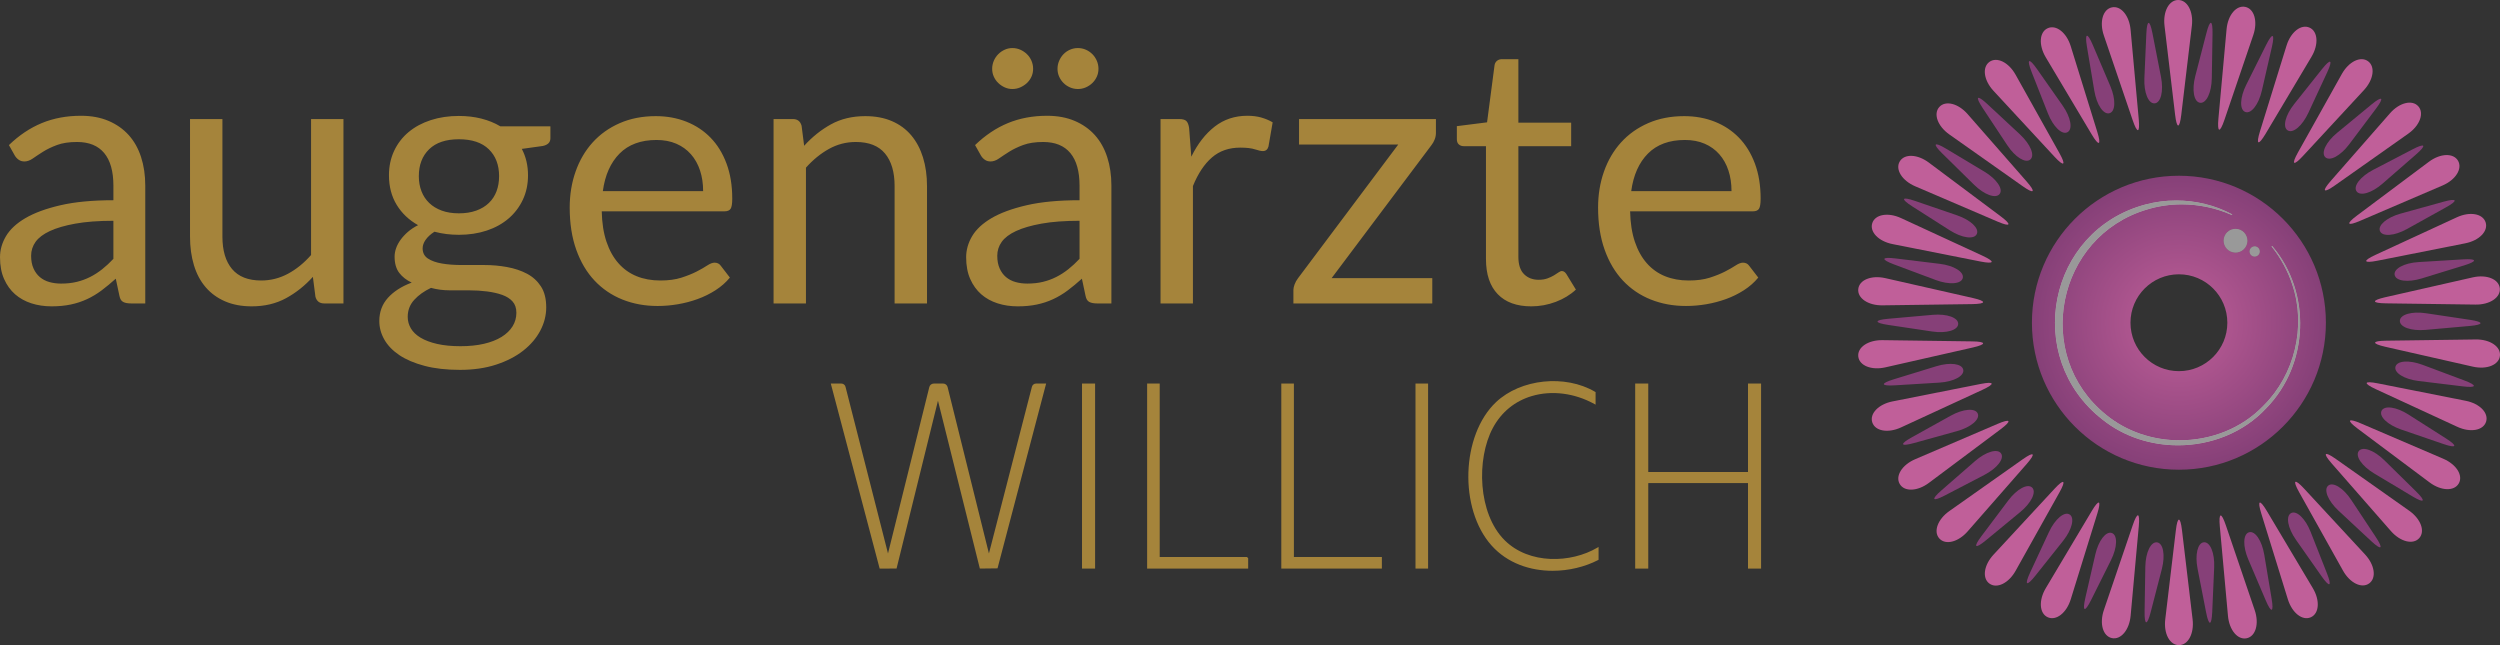 <?xml version="1.0" encoding="UTF-8"?>
<svg xmlns="http://www.w3.org/2000/svg" version="1.1" xmlns:xlink="http://www.w3.org/1999/xlink" viewBox="0 0 1138.486 293.791">
  <rect x="0" y="0" width="1138.486" height="293.791" fill="#333333" stroke="none"/>
  <defs>
    <style>
      .cls-1 {
        fill: #fff;
      }

      .cls-2 {
        fill: #8da688;
      }

      .cls-3 {
        fill: url(#Unbenannter_Verlauf);
      }

      .cls-4 {
        fill: #864078;
      }

      .cls-5 {
        fill: #c05f99;
      }

      .cls-6 {
        fill: #a5843b;
      }

      .cls-7 {
        opacity: .5;
      }
    </style>
    <radialGradient id="Unbenannter_Verlauf" data-name="Unbenannter Verlauf" cx="992.263" cy="193.031" fx="992.263" fy="193.031" r="66.937" gradientTransform="translate(0 340) scale(1 -1)" gradientUnits="userSpaceOnUse">
      <stop offset="0" stop-color="#c05f99"/>
      <stop offset="1" stop-color="#864078"/>
    </radialGradient>
  </defs>
  <!-- Generator: Adobe Illustrator 28.7.3, SVG Export Plug-In . SVG Version: 1.2.0 Build 164)  -->
  <g>
    <g id="Ebene_1">
      <path class="cls-6" d="M58.604,61.508c-2.487-2.763-5.554-4.919-9.201-6.466-3.646-1.546-7.82-2.32-12.516-2.32-6.521,0-12.463,1.106-17.821,3.314-5.362,2.212-10.362,5.555-15.004,10.03l2.653,4.726c.442.774,1.036,1.423,1.782,1.947.746.526,1.615.787,2.611.787,1.27,0,2.556-.455,3.854-1.368,1.299-.912,2.846-1.932,4.642-3.066,1.795-1.132,3.922-2.155,6.383-3.068,2.458-.911,5.483-1.367,9.076-1.367,5.471,0,9.6,1.682,12.393,5.048,2.79,3.364,4.185,8.326,4.185,14.888v6.589c-9.506,0-17.546.763-24.121,2.287-6.578,1.526-11.894,3.481-15.957,5.864-4.061,2.385-7.004,5.117-8.828,8.193-1.824,3.078-2.735,6.28-2.735,9.606,0,3.827.621,7.14,1.864,9.94,1.244,2.799,2.915,5.115,5.015,6.946,2.1,1.83,4.573,3.202,7.421,4.116,2.844.914,5.897,1.372,9.159,1.372,3.205,0,6.12-.277,8.744-.83,2.625-.55,5.099-1.367,7.419-2.445,2.32-1.076,4.53-2.402,6.632-3.978,2.1-1.575,4.253-3.358,6.465-5.346l1.658,7.791c.276,1.438.857,2.377,1.741,2.818.882.444,2.043.664,3.48.664h6.549v-53.714c0-4.696-.637-9.005-1.907-12.93-1.271-3.925-3.149-7.267-5.635-10.03v.002ZM51.64,117.873c-1.657,1.769-3.358,3.345-5.098,4.725-1.74,1.382-3.564,2.558-5.47,3.523-1.907.968-3.938,1.713-6.092,2.238-2.156.526-4.533.788-7.129.788-1.935,0-3.732-.236-5.389-.709-1.657-.471-3.095-1.223-4.309-2.251-1.216-1.028-2.185-2.348-2.901-3.961-.72-1.611-1.078-3.529-1.078-5.753,0-2.333.676-4.446,2.031-6.336,1.354-1.889,3.522-3.53,6.508-4.919,2.983-1.39,6.851-2.515,11.604-3.378,4.752-.861,10.527-1.293,17.324-1.293v17.326ZM141.657,54.213h14.754v83.968h-8.786c-2.101,0-3.427-1.021-3.98-3.066l-1.161-9.036c-3.646,4.034-7.736,7.282-12.268,9.739-4.531,2.459-9.725,3.689-15.582,3.689-4.587,0-8.636-.759-12.144-2.278-3.509-1.52-6.453-3.66-8.828-6.425-2.377-2.762-4.159-6.104-5.346-10.029-1.189-3.922-1.783-8.26-1.783-13.013v-53.548h14.754v53.548c0,6.354,1.464,11.273,4.394,14.755,2.929,3.481,7.348,5.221,13.262,5.221,4.311,0,8.373-1.021,12.186-3.068,3.813-2.043,7.322-4.89,10.527-8.537v-61.919h0ZM219.2,54.006c-3.178-.8-6.59-1.202-10.237-1.202-4.64,0-8.91.636-12.806,1.907-3.895,1.271-7.253,3.082-10.072,5.429-2.819,2.349-5.015,5.195-6.59,8.538-1.575,3.344-2.363,7.06-2.363,11.148,0,5.14,1.175,9.63,3.523,13.47,2.349,3.842,5.596,6.922,9.739,9.243-1.769.883-3.314,1.904-4.642,3.061-1.326,1.159-2.445,2.373-3.356,3.642-.912,1.27-1.589,2.552-2.031,3.849-.444,1.297-.664,2.552-.664,3.765,0,3.09.705,5.56,2.114,7.408s3.302,3.324,5.678,4.428c-4.587,1.714-8.192,4.024-10.817,6.928-2.626,2.903-3.938,6.429-3.938,10.578,0,2.934.759,5.739,2.278,8.423,1.52,2.683,3.8,5.047,6.84,7.096,3.038,2.044,6.866,3.676,11.481,4.894,4.613,1.217,9.987,1.825,16.122,1.825s11.631-.797,16.495-2.39c4.862-1.597,8.98-3.722,12.35-6.378,3.37-2.659,5.954-5.693,7.75-9.104,1.795-3.414,2.695-6.937,2.695-10.574,0-3.915-.802-7.104-2.406-9.564-1.602-2.462-3.729-4.391-6.38-5.791-2.653-1.398-5.665-2.405-9.036-3.02s-6.811-.924-10.319-.924h-10.32c-3.371,0-6.383-.228-9.035-.684-2.654-.458-4.781-1.215-6.383-2.273-1.603-1.057-2.405-2.614-2.405-4.67,0-1.257.456-2.543,1.368-3.858.913-1.312,2.251-2.543,4.02-3.685,3.482.94,7.183,1.409,11.107,1.409,4.586,0,8.8-.635,12.643-1.906,3.839-1.271,7.154-3.095,9.947-5.472,2.788-2.375,4.973-5.235,6.547-8.579,1.575-3.343,2.363-7.058,2.363-11.149,0-4.42-.941-8.425-2.819-12.019l9.532-1.326c2.321-.496,3.482-1.657,3.482-3.482v-5.47h-22.794c-2.598-1.547-5.486-2.722-8.663-3.523l.002.002ZM196.282,131.094c2.706.745,5.554,1.119,8.537,1.119h8.786c2.874,0,5.608.17,8.206.507,2.597.339,4.891.859,6.88,1.563,1.989.706,3.564,1.706,4.725,3.003,1.161,1.295,1.74,3.014,1.74,5.155,0,2.254-.58,4.313-1.74,6.173-1.161,1.859-2.833,3.466-5.015,4.819-2.183,1.351-4.85,2.394-7.999,3.128-3.15.732-6.714,1.098-10.692,1.098-4.091,0-7.641-.346-10.652-1.037-3.013-.693-5.511-1.635-7.502-2.823-1.988-1.191-3.468-2.602-4.435-4.235-.967-1.632-1.45-3.39-1.45-5.271,0-2.989.982-5.563,2.944-7.72,1.961-2.158,4.516-3.985,7.667-5.48h0ZM226.122,87.08c-.775,2.072-1.935,3.853-3.482,5.346s-3.467,2.653-5.76,3.482c-2.294.828-4.932,1.243-7.917,1.243-2.929,0-5.526-.414-7.791-1.243-2.268-.828-4.173-1.989-5.72-3.482s-2.723-3.274-3.523-5.346c-.801-2.073-1.201-4.353-1.201-6.84,0-5.139,1.561-9.226,4.683-12.268,3.121-3.037,7.64-4.558,13.552-4.558,5.968,0,10.513,1.521,13.635,4.558,3.121,3.041,4.684,7.129,4.684,12.268,0,2.487-.387,4.766-1.161,6.84h0ZM317.671,136.192c2.902-1.05,5.624-2.389,8.167-4.021,2.54-1.629,4.723-3.55,6.548-5.76l-4.146-5.386c-.662-.94-1.602-1.41-2.818-1.41-.94,0-2.059.429-3.358,1.284-1.297.857-2.915,1.783-4.848,2.778-1.935.993-4.242,1.92-6.922,2.776-2.681.857-5.871,1.284-9.573,1.284-3.98,0-7.572-.649-10.776-1.947-3.206-1.298-5.968-3.26-8.289-5.886-2.321-2.623-4.144-5.897-5.47-9.821-1.326-3.925-2.046-8.538-2.156-13.844h55.868c1.381,0,2.32-.387,2.819-1.161.496-.774.746-2.321.746-4.641,0-5.968-.871-11.286-2.612-15.958-1.74-4.668-4.159-8.591-7.254-11.769-3.095-3.177-6.77-5.608-11.023-7.294-4.258-1.686-8.898-2.528-13.927-2.528-6.078,0-11.55,1.064-16.411,3.191-4.864,2.127-8.981,5.057-12.35,8.786-3.372,3.73-5.956,8.137-7.75,13.22-1.797,5.086-2.695,10.557-2.695,16.414,0,7.24.995,13.65,2.984,19.231s4.767,10.265,8.33,14.049c3.564,3.786,7.792,6.66,12.683,8.621,4.889,1.961,10.236,2.943,16.039,2.943,3.039,0,6.105-.263,9.2-.787,3.095-.525,6.092-1.313,8.993-2.363h0ZM282.154,69.921c4.088-4.116,9.698-6.176,16.826-6.176,3.371,0,6.368.568,8.994,1.699,2.624,1.134,4.849,2.735,6.672,4.808,1.825,2.073,3.204,4.533,4.144,7.378.939,2.847,1.41,5.983,1.41,9.409h-45.674c.995-7.294,3.537-13,7.628-17.117h0ZM389.742,64.658c-4.365,0-8.442,1.05-12.226,3.15-3.785,2.101-7.281,4.947-10.486,8.538v61.835h-14.754V54.213h8.786c2.1,0,3.427,1.022,3.978,3.066l1.162,9.118c3.646-4.033,7.721-7.294,12.225-9.781,4.505-2.487,9.712-3.729,15.626-3.729,4.587,0,8.634.759,12.144,2.278,3.508,1.521,6.436,3.676,8.786,6.466,2.348,2.791,4.131,6.149,5.347,10.071,1.214,3.925,1.823,8.261,1.823,13.014v53.464h-14.755v-53.464c0-6.354-1.45-11.287-4.351-14.797-2.902-3.508-7.337-5.263-13.305-5.263v.002ZM452.575,34.9c-.499-1.105-.748-2.293-.748-3.565s.25-2.487.748-3.647c.496-1.161,1.173-2.168,2.03-3.025.856-.856,1.837-1.534,2.944-2.031,1.104-.498,2.263-.746,3.48-.746,1.27,0,2.472.249,3.607.746,1.132.496,2.14,1.175,3.026,2.031.883.857,1.575,1.864,2.071,3.025.498,1.161.746,2.377.746,3.647s-.249,2.46-.746,3.565c-.496,1.106-1.188,2.073-2.071,2.901-.885.828-1.894,1.493-3.026,1.989-1.134.498-2.337.745-3.607.745-1.217,0-2.376-.248-3.48-.745-1.107-.496-2.088-1.161-2.944-1.989-.857-.828-1.533-1.795-2.03-2.901ZM482.33,34.9c-.496-1.105-.745-2.293-.745-3.565s.249-2.487.745-3.647c.499-1.161,1.162-2.168,1.99-3.025.83-.856,1.809-1.534,2.943-2.031,1.132-.498,2.334-.746,3.605-.746s2.474.249,3.607.746c1.131.496,2.125,1.175,2.983,2.031.857.857,1.533,1.864,2.032,3.025.496,1.161.745,2.377.745,3.647s-.249,2.46-.745,3.565c-.499,1.106-1.175,2.073-2.032,2.901-.858.828-1.852,1.493-2.983,1.989-1.133.498-2.335.745-3.607.745s-2.473-.248-3.605-.745c-1.133-.496-2.113-1.161-2.943-1.989-.828-.828-1.492-1.795-1.99-2.901ZM472.176,138.678c2.625-.55,5.099-1.367,7.42-2.445,2.32-1.076,4.529-2.402,6.631-3.978,2.1-1.575,4.253-3.358,6.465-5.346l1.658,7.791c.276,1.438.857,2.377,1.741,2.818.882.444,2.043.664,3.48.664h6.549v-53.714c0-4.696-.637-9.005-1.907-12.93-1.271-3.925-3.149-7.267-5.635-10.03s-5.554-4.919-9.201-6.466c-3.646-1.546-7.82-2.32-12.516-2.32-6.521,0-12.463,1.106-17.821,3.314-5.362,2.212-10.362,5.555-15.004,10.03l2.653,4.726c.442.774,1.036,1.423,1.782,1.947.746.526,1.615.787,2.611.787,1.27,0,2.556-.455,3.854-1.368,1.299-.912,2.846-1.932,4.642-3.066,1.795-1.132,3.922-2.155,6.383-3.068,2.458-.911,5.483-1.367,9.076-1.367,5.471,0,9.6,1.682,12.393,5.048,2.79,3.364,4.185,8.326,4.185,14.888v6.589c-9.506,0-17.546.763-24.121,2.287-6.578,1.526-11.894,3.481-15.957,5.864-4.062,2.385-7.004,5.117-8.828,8.193-1.824,3.078-2.735,6.28-2.735,9.606,0,3.827.621,7.14,1.864,9.94,1.244,2.799,2.915,5.115,5.015,6.946,2.1,1.83,4.573,3.202,7.421,4.116,2.844.914,5.897,1.372,9.159,1.372,3.205,0,6.12-.277,8.744-.83v.002ZM458.128,126.186c-1.216-1.028-2.185-2.348-2.901-3.961-.72-1.611-1.078-3.529-1.078-5.753,0-2.333.676-4.446,2.031-6.336,1.354-1.889,3.522-3.53,6.508-4.919,2.983-1.39,6.851-2.515,11.604-3.378,4.752-.861,10.527-1.293,17.324-1.293v17.324c-1.657,1.769-3.358,3.345-5.098,4.725-1.74,1.382-3.564,2.558-5.47,3.523-1.907.968-3.938,1.713-6.092,2.238-2.156.526-4.533.788-7.129.788-1.935,0-3.732-.236-5.389-.709-1.657-.471-3.095-1.223-4.309-2.251v.002ZM574.338,53.509c1.877.526,3.618,1.257,5.222,2.196l-1.907,11.025c-.387,1.382-1.243,2.072-2.569,2.072-.776,0-1.963-.262-3.566-.788-1.602-.525-3.84-.788-6.712-.788-5.14,0-9.437,1.491-12.889,4.477-3.455,2.983-6.341,7.322-8.662,13.014v53.464h-14.754V54.213h8.455c1.601,0,2.706.305,3.314.911.608.61,1.023,1.659,1.245,3.151l.994,13.096c2.872-5.857,6.423-10.43,10.651-13.718,4.227-3.288,9.186-4.932,14.879-4.932,2.321,0,4.42.263,6.299.787h0ZM591.577,54.213h62.334v6.299c0,1.051-.193,2.059-.58,3.025-.387.969-.884,1.839-1.493,2.613l-45.423,60.509h45.838v11.522h-63.246v-6.134c0-.718.179-1.561.539-2.528.358-.965.869-1.893,1.533-2.776l45.673-60.926h-45.176v-11.604h0ZM713.342,124.836l4.31,7.046c-2.543,2.377-5.61,4.241-9.201,5.595-3.594,1.354-7.294,2.031-11.107,2.031-6.63,0-11.73-1.851-15.293-5.554-3.564-3.701-5.347-9.035-5.347-15.998v-51.39h-10.112c-.884,0-1.631-.262-2.239-.788-.608-.525-.912-1.34-.912-2.446v-5.885l13.761-1.74,3.397-25.944c.112-.83.469-1.506,1.08-2.032.606-.525,1.38-.788,2.32-.788h7.46v28.929h24.038v10.694h-24.038v50.397c0,3.537.856,6.161,2.569,7.874,1.714,1.713,3.925,2.569,6.632,2.569,1.546,0,2.886-.207,4.02-.621,1.132-.414,2.114-.87,2.944-1.367.827-.499,1.533-.954,2.114-1.368.578-.415,1.089-.622,1.533-.622.772,0,1.462.47,2.071,1.409h0ZM751.76,136.399c4.889,1.961,10.236,2.943,16.039,2.943,3.039,0,6.107-.263,9.2-.787,3.095-.525,6.092-1.313,8.993-2.363,2.902-1.05,5.624-2.389,8.167-4.021,2.54-1.629,4.723-3.55,6.548-5.76l-4.146-5.386c-.662-.94-1.602-1.41-2.818-1.41-.94,0-2.059.429-3.358,1.284-1.297.857-2.915,1.783-4.848,2.778-1.936.993-4.242,1.92-6.921,2.776-2.682.857-5.872,1.284-9.574,1.284-3.979,0-7.572-.649-10.776-1.947-3.206-1.298-5.968-3.26-8.289-5.886-2.321-2.623-4.144-5.897-5.47-9.821-1.326-3.925-2.045-8.538-2.156-13.844h55.868c1.381,0,2.32-.387,2.819-1.161.496-.774.746-2.321.746-4.641,0-5.968-.871-11.286-2.61-15.958-1.741-4.668-4.16-8.591-7.254-11.769-3.096-3.177-6.771-5.608-11.024-7.294-4.258-1.686-8.898-2.528-13.927-2.528-6.078,0-11.55,1.064-16.411,3.191-4.864,2.127-8.981,5.057-12.35,8.786-3.372,3.73-5.956,8.137-7.75,13.22-1.797,5.086-2.695,10.557-2.695,16.414,0,7.24.995,13.65,2.984,19.231s4.767,10.265,8.33,14.049c3.564,3.786,7.792,6.66,12.683,8.621h0ZM750.476,69.921c4.088-4.116,9.698-6.176,16.827-6.176,3.37,0,6.367.568,8.993,1.699,2.624,1.134,4.85,2.735,6.672,4.808,1.825,2.073,3.204,4.533,4.144,7.378.939,2.847,1.41,5.983,1.41,9.409h-45.674c.995-7.294,3.537-13,7.628-17.117h0Z"/>
      <g>
        <g>
          <path class="cls-4" d="M961.73,242.731c2.69.965,2.517,6.513-.386,12.331l-9.062,18.17c-2.902,5.816-4.086,5.392-2.632-.944l4.545-19.789c1.456-6.336,4.845-10.731,7.535-9.768"/>
          <path class="cls-4" d="M1022.515,50.997c-2.689-.965-2.517-6.513.386-12.33l9.062-18.171c2.902-5.816,4.086-5.392,2.632.944l-4.545,19.789c-1.456,6.336-4.845,10.731-7.535,9.768"/>
          <path class="cls-4" d="M942.487,234.29c2.43,1.502,1.106,6.893-2.941,11.98l-12.642,15.889c-4.048,5.085-5.118,4.425-2.379-1.47l8.559-18.412c2.741-5.895,6.971-9.49,9.402-7.988"/>
          <path class="cls-4" d="M1041.807,59.384c-2.43-1.502-1.107-6.893,2.941-11.98l12.642-15.889c4.049-5.085,5.117-4.425,2.379,1.47l-8.56,18.412c-2.74,5.895-6.97,9.49-9.401,7.988"/>
          <path class="cls-4" d="M925.419,222.033c2.065,1.975-.35,6.973-5.367,11.107l-15.669,12.913c-5.018,4.134-5.926,3.265-2.02-1.931l12.2-16.23c3.907-5.196,8.791-7.833,10.856-5.859"/>
          <path class="cls-4" d="M1058.934,71.599c-2.064-1.974.35-6.973,5.368-11.107l15.668-12.913c5.018-4.134,5.926-3.265,2.02,1.931l-12.2,16.23c-3.907,5.196-8.791,7.833-10.856,5.859"/>
          <path class="cls-4" d="M911.273,206.496c1.609,2.361-1.792,6.748-7.558,9.749l-18.012,9.372c-5.768,3-6.476,1.962-1.574-2.309l15.308-13.338c4.901-4.271,10.227-5.835,11.836-3.474"/>
          <path class="cls-4" d="M1073.147,87.108c-1.609-2.361,1.793-6.748,7.559-9.749l18.012-9.373c5.767-2.999,6.475-1.961,1.574,2.31l-15.308,13.338c-4.901,4.271-10.227,5.835-11.837,3.474"/>
          <path class="cls-4" d="M900.667,188.356c1.083,2.644-3.156,6.227-9.421,7.964l-19.567,5.424c-6.265,1.735-6.741.571-1.06-2.587l17.747-9.864c5.683-3.158,11.217-3.58,12.301-.936"/>
          <path class="cls-4" d="M1083.825,105.233c-1.083-2.643,3.156-6.227,9.42-7.964l19.568-5.424c6.264-1.735,6.741-.571,1.059,2.587l-17.747,9.864c-5.682,3.158-11.217,3.58-12.301.936"/>
          <path class="cls-4" d="M894.064,168.408c.51,2.811-4.381,5.435-10.871,5.831l-20.267,1.236c-6.489.395-6.712-.842-.499-2.751l19.41-5.958c6.214-1.908,11.716-1.171,12.226,1.641"/>
          <path class="cls-4" d="M1090.502,125.182c-.51-2.811,4.381-5.435,10.872-5.831l20.266-1.236c6.49-.395,6.714.842.499,2.751l-19.409,5.958c-6.215,1.908-11.717,1.17-12.227-1.641"/>
          <path class="cls-4" d="M891.752,147.523c-.086,2.856-5.416,4.405-11.845,3.443l-20.082-3.004c-6.428-.962-6.391-2.219.085-2.794l20.225-1.793c6.475-.575,11.702,1.291,11.618,4.147"/>
          <path class="cls-4" d="M1092.885,146.084c.086-2.856,5.416-4.405,11.845-3.443l20.081,3.004c6.429.963,6.392,2.219-.085,2.794l-20.224,1.794c-6.475.573-11.703-1.292-11.618-4.148"/>
          <path class="cls-4" d="M893.833,126.614c-.678,2.775-6.214,3.183-12.302.905l-19.018-7.113c-6.088-2.279-5.791-3.5.664-2.716l20.155,2.451c6.453.784,11.178,3.697,10.502,6.473"/>
          <path class="cls-4" d="M1090.87,167.024c.678-2.775,6.214-3.183,12.302-.905l19.018,7.113c6.088,2.279,5.791,3.499-.662,2.716l-20.155-2.451c-6.454-.786-11.181-3.697-10.503-6.473"/>
          <path class="cls-4" d="M900.216,106.594c-1.24,2.574-6.74,1.821-12.222-1.672l-17.123-10.912c-5.483-3.495-4.937-4.627,1.213-2.518l19.206,6.588c6.149,2.108,10.165,5.939,8.926,8.514"/>
          <path class="cls-4" d="M1084.545,187.087c1.24-2.574,6.74-1.821,12.222,1.672l17.123,10.912c5.482,3.495,4.937,4.627-1.213,2.518l-19.205-6.587c-6.149-2.109-10.167-5.94-8.927-8.515"/>
          <path class="cls-4" d="M910.622,88.339c-1.748,2.26-6.971.38-11.608-4.177l-14.48-14.234c-4.636-4.558-3.867-5.552,1.711-2.211l17.416,10.437c5.575,3.342,8.708,7.924,6.961,10.185"/>
          <path class="cls-4" d="M1074.188,205.398c1.748-2.26,6.971-.38,11.607,4.177l14.481,14.234c4.635,4.558,3.866,5.552-1.711,2.211l-17.416-10.437c-5.577-3.342-8.709-7.924-6.961-10.185"/>
          <path class="cls-4" d="M924.596,72.646c-2.18,1.848-6.897-1.077-10.485-6.498l-11.205-16.934c-3.586-5.422-2.628-6.235,2.132-1.807l14.866,13.83c4.759,4.427,6.871,9.561,4.691,11.409"/>
          <path class="cls-4" d="M1060.25,221.154c2.18-1.847,6.897,1.078,10.485,6.499l11.205,16.933c3.586,5.423,2.627,6.235-2.132,1.807l-14.865-13.83c-4.76-4.427-6.872-9.561-4.692-11.409"/>
          <path class="cls-4" d="M941.527,60.202c-2.516,1.353-6.522-2.487-8.905-8.537l-7.439-18.893c-2.381-6.049-1.273-6.644,2.462-1.324l11.665,16.619c3.735,5.321,4.734,10.781,2.217,12.135"/>
          <path class="cls-4" d="M1043.34,233.669c2.516-1.353,6.522,2.487,8.905,8.537l7.439,18.893c2.381,6.049,1.274,6.644-2.462,1.324l-11.665-16.619c-3.735-5.321-4.734-10.781-2.217-12.135"/>
          <path class="cls-4" d="M960.675,51.55c-2.742.801-5.863-3.79-6.934-10.202l-3.349-20.026c-1.071-6.413.135-6.765,2.683-.784l7.955,18.681c2.548,5.982,2.389,11.53-.355,12.332"/>
          <path class="cls-4" d="M1024.198,242.394c2.743-.801,5.863,3.789,6.935,10.202l3.349,20.026c1.071,6.413-.136,6.764-2.684.783l-7.955-18.681c-2.548-5.981-2.388-11.529.355-12.331"/>
          <path class="cls-4" d="M981.205,47.067c-2.85.213-4.947-4.926-4.664-11.421l.889-20.285c.286-6.495,1.539-6.588,2.788-.209l3.897,19.926c1.249,6.38-.06,11.774-2.91,11.988"/>
          <path class="cls-4" d="M1003.66,246.948c2.85-.213,4.947,4.926,4.664,11.421l-.889,20.285c-.287,6.495-1.54,6.588-2.789.209l-3.896-19.926c-1.248-6.38.06-11.774,2.91-11.988"/>
          <path class="cls-4" d="M982.308,246.986c2.831.383,3.814,5.847,2.186,12.141l-5.087,19.657c-1.63,6.293-2.876,6.125-2.771-.376l.331-20.301c.107-6.5,2.508-11.505,5.34-11.121"/>
          <path class="cls-4" d="M1001.9,46.805c-2.832-.383-3.815-5.847-2.187-12.141l5.087-19.657c1.63-6.293,2.876-6.125,2.772.376l-.332,20.301c-.105,6.5-2.507,11.505-5.339,11.121"/>
        </g>
        <path class="cls-3" d="M970.208,146.968c0-12.181,9.875-22.056,22.054-22.056s22.057,9.874,22.057,22.056-9.874,22.056-22.057,22.056-22.054-9.875-22.054-22.056M1024.614,115.342c-.459-1.191.135-2.525,1.324-2.981.271-.104.552-.154.827-.154.926,0,1.801.561,2.153,1.479.456,1.188-.136,2.522-1.326,2.981-.272.104-.553.154-.826.154-.926,0-1.802-.562-2.152-1.479M1013.009,111.551c-1.07-2.781.319-5.903,3.1-6.972.636-.245,1.291-.361,1.935-.361,2.169,0,4.213,1.316,5.037,3.461,1.069,2.782-.317,5.904-3.099,6.974-.636.244-1.292.359-1.935.359-2.17,0-4.213-1.315-5.038-3.461M957.405,191.027c-36.223-28.33-24.965-86.014,19.661-97.911,4.554-1.212,9.26-1.813,13.962-1.813,8.864,0,17.714,2.133,25.518,6.321l-.152.308c-7.232-3.22-15.077-4.859-22.875-4.859-5.363,0-10.702.775-15.806,2.341-41.206,12.234-52.145,66.443-18.61,93.462,9.457,7.786,21.468,11.634,33.477,11.634,14.112,0,28.225-5.311,38.206-15.784,14.159-14.016,19.527-36.076,13.119-55.049-2.036-6.332-5.319-12.247-9.455-17.472l.265-.219c18.04,21.226,16.833,54.029-2.705,73.939-10.382,11.167-25.27,16.855-40.173,16.855-12.31,0-24.63-3.879-34.434-11.754M925.326,146.968c0,36.968,29.969,66.937,66.936,66.937s66.938-29.969,66.938-66.937-29.969-66.936-66.938-66.936-66.936,29.968-66.936,66.936"/>
        <g class="cls-7">
          <path class="cls-2" d="M1016.11,104.578c2.781-1.069,5.903.319,6.972,3.1,1.07,2.782-.319,5.904-3.099,6.973-2.782,1.069-5.904-.319-6.973-3.1-1.07-2.781.319-5.903,3.1-6.973h0Z"/>
          <path class="cls-1" d="M1016.11,104.578c2.781-1.069,5.903.319,6.972,3.1,1.07,2.782-.319,5.904-3.099,6.973-2.782,1.069-5.904-.319-6.973-3.1-1.07-2.781.319-5.903,3.1-6.973h0Z"/>
        </g>
        <g class="cls-7">
          <path class="cls-2" d="M1027.592,116.667c1.19-.458,1.783-1.792,1.326-2.981-.458-1.189-1.792-1.781-2.981-1.325-1.189.457-1.783,1.791-1.324,2.981.456,1.189,1.79,1.782,2.978,1.325h0Z"/>
          <path class="cls-1" d="M1027.592,116.667c1.19-.458,1.783-1.792,1.326-2.981-.458-1.189-1.792-1.781-2.981-1.325-1.189.457-1.783,1.791-1.324,2.981.456,1.189,1.79,1.782,2.978,1.325h0Z"/>
        </g>
        <g class="cls-7">
          <path class="cls-1" d="M1034.716,111.987l-.265.219c4.135,5.225,7.419,11.14,9.455,17.472,6.407,18.973,1.039,41.033-13.12,55.049-9.981,10.473-24.095,15.784-38.206,15.784-12.009,0-24.02-3.848-33.477-11.634-33.535-27.019-22.596-81.228,18.61-93.462,5.104-1.567,10.442-2.341,15.806-2.341,7.798,0,15.643,1.639,22.875,4.859l.152-.308c-7.805-4.188-16.655-6.321-25.518-6.321-4.702,0-9.408.601-13.962,1.813-44.625,11.897-55.884,69.581-19.661,97.911,9.804,7.875,22.124,11.754,34.434,11.754,14.903,0,29.791-5.687,40.173-16.855,19.538-19.91,20.745-52.713,2.705-73.939h0Z"/>
          <path class="cls-1" d="M1034.716,111.987l-.265.219c4.135,5.225,7.419,11.14,9.455,17.472,6.407,18.973,1.039,41.033-13.12,55.049-9.981,10.473-24.095,15.784-38.206,15.784-12.009,0-24.02-3.848-33.477-11.634-33.535-27.019-22.596-81.228,18.61-93.462,5.104-1.567,10.442-2.341,15.806-2.341,7.798,0,15.643,1.639,22.875,4.859l.152-.308c-7.805-4.188-16.655-6.321-25.518-6.321-4.702,0-9.408.601-13.962,1.813-44.625,11.897-55.884,69.581-19.661,97.911,9.804,7.875,22.124,11.754,34.434,11.754,14.903,0,29.791-5.687,40.173-16.855,19.538-19.91,20.745-52.713,2.705-73.939h0Z"/>
        </g>
        <g>
          <path class="cls-5" d="M992.271,293.791c-4.195,0-6.997-5.281-6.228-11.736l4.832-40.577c.769-6.455,2.026-6.455,2.795,0l4.829,40.577c.769,6.454-2.035,11.736-6.228,11.736"/>
          <path class="cls-5" d="M991.936,0c4.194,0,6.997,5.281,6.228,11.736l-4.832,40.577c-.768,6.455-2.026,6.455-2.795,0l-4.829-40.577c-.769-6.455,2.033-11.736,6.228-11.736"/>
          <path class="cls-5" d="M961.745,290.584c-4.103-.872-5.746-6.62-3.652-12.775l13.162-38.686c2.094-6.154,3.324-5.893,2.733.581l-3.711,40.695c-.591,6.474-4.431,11.057-8.533,10.185"/>
          <path class="cls-5" d="M1022.5,3.144c4.103.871,5.746,6.62,3.652,12.775l-13.162,38.686c-2.094,6.154-3.324,5.892-2.734-.581l3.713-40.695c.59-6.474,4.43-11.057,8.532-10.185"/>
          <path class="cls-5" d="M932.552,281.101c-3.832-1.706-4.244-7.67-.915-13.255l20.917-35.104c3.328-5.584,4.477-5.073,2.553,1.137l-12.092,39.033c-1.923,6.209-6.631,9.894-10.463,8.188"/>
          <path class="cls-5" d="M1051.742,12.574c3.832,1.706,4.244,7.67.916,13.255l-20.919,35.104c-3.328,5.584-4.477,5.072-2.553-1.137l12.091-39.033c1.925-6.209,6.632-9.894,10.464-8.188"/>
          <path class="cls-5" d="M905.969,265.755c-3.394-2.465-2.556-8.385,1.86-13.156l27.76-29.988c4.416-4.77,5.434-4.031,2.261,1.644l-19.943,35.666c-3.173,5.673-8.545,8.299-11.937,5.834"/>
          <path class="cls-5" d="M1078.385,27.877c3.394,2.465,2.556,8.385-1.86,13.156l-27.758,29.988c-4.416,4.77-5.434,4.031-2.262-1.644l19.943-35.666c3.173-5.674,8.545-8.299,11.937-5.834"/>
          <path class="cls-5" d="M883.158,245.218c-2.807-3.117-.757-8.733,4.555-12.481l33.387-23.561c5.312-3.748,6.153-2.814,1.871,2.077l-26.922,30.74c-4.283,4.89-10.084,6.341-12.89,3.224"/>
          <path class="cls-5" d="M1101.264,48.386c2.806,3.117.757,8.734-4.555,12.481l-33.388,23.561c-5.312,3.748-6.153,2.814-1.87-2.077l26.922-30.74c4.282-4.891,10.083-6.341,12.89-3.224"/>
          <path class="cls-5" d="M865.115,220.387c-2.097-3.632,1.075-8.7,7.05-11.262l37.557-16.104c5.975-2.562,6.604-1.472,1.397,2.421l-32.726,24.47c-5.205,3.893-11.181,4.107-13.278.475"/>
          <path class="cls-5" d="M1119.378,73.203c2.098,3.632-1.076,8.7-7.05,11.262l-37.556,16.104c-5.976,2.562-6.604,1.472-1.398-2.421l32.726-24.471c5.205-3.892,11.181-4.106,13.278-.474"/>
          <path class="cls-5" d="M852.629,192.347c-1.296-3.989,2.861-8.287,9.237-9.55l40.084-7.944c6.377-1.263,6.766-.067.865,2.659l-37.099,17.133c-5.902,2.726-11.79,1.692-13.087-2.297"/>
          <path class="cls-5" d="M1131.937,101.243c1.296,3.989-2.861,8.287-9.237,9.55l-40.084,7.944c-6.377,1.263-6.766.067-.865-2.659l37.099-17.133c5.901-2.726,11.79-1.692,13.087,2.297"/>
          <path class="cls-5" d="M846.245,162.324c-.438-4.171,4.521-7.511,11.021-7.421l40.859.564c6.5.09,6.632,1.341.292,2.781l-39.85,9.045c-6.339,1.438-11.885-.796-12.323-4.968"/>
          <path class="cls-5" d="M1138.392,131.283c.438,4.171-4.521,7.51-11.021,7.42l-40.859-.562c-6.501-.09-6.631-1.341-.292-2.781l39.85-9.045c6.339-1.439,11.885.796,12.323,4.968"/>
          <path class="cls-5" d="M846.243,131.63c.438-4.171,5.984-6.407,12.323-4.967l39.85,9.046c6.34,1.439,6.208,2.69-.291,2.779l-40.859.562c-6.5.09-11.46-3.25-11.022-7.421"/>
          <path class="cls-5" d="M1138.46,162.007c-.438,4.171-5.984,6.407-12.323,4.967l-39.85-9.046c-6.34-1.439-6.208-2.69.291-2.779l40.859-.562c6.5-.09,11.46,3.251,11.022,7.421"/>
          <path class="cls-5" d="M852.623,101.607c1.296-3.989,7.185-5.023,13.087-2.296l37.098,17.134c5.902,2.726,5.514,3.922-.864,2.658l-40.084-7.945c-6.376-1.263-10.533-5.561-9.237-9.55"/>
          <path class="cls-5" d="M1132.138,192.075c-1.295,3.989-7.185,5.023-13.085,2.296l-37.099-17.134c-5.902-2.726-5.513-3.922.864-2.659l40.084,7.946c6.376,1.263,10.533,5.561,9.237,9.55"/>
          <path class="cls-5" d="M865.106,73.565c2.097-3.633,8.073-3.419,13.278.475l32.725,24.473c5.206,3.893,4.578,4.982-1.397,2.42l-37.556-16.104c-5.974-2.563-9.147-7.631-7.05-11.263"/>
          <path class="cls-5" d="M1119.704,220.171c-2.097,3.632-8.073,3.419-13.278-.475l-32.726-24.473c-5.205-3.893-4.577-4.983,1.398-2.42l37.555,16.104c5.975,2.562,9.148,7.631,7.051,11.263"/>
          <path class="cls-5" d="M883.146,48.732c2.807-3.118,8.606-1.667,12.889,3.224l26.922,30.742c4.282,4.891,3.441,5.825-1.871,2.077l-33.385-23.562c-5.312-3.748-7.362-9.366-4.555-12.482"/>
          <path class="cls-5" d="M1101.699,245.069c-2.806,3.117-8.607,1.665-12.889-3.226l-26.922-30.741c-4.282-4.891-3.441-5.826,1.871-2.077l33.385,23.562c5.312,3.748,7.362,9.366,4.555,12.482"/>
          <path class="cls-5" d="M905.955,28.193c3.394-2.466,8.765.159,11.936,5.834l19.943,35.667c3.172,5.674,2.154,6.414-2.262,1.644l-27.757-29.989c-4.416-4.77-5.252-10.691-1.86-13.156"/>
          <path class="cls-5" d="M1078.911,265.678c-3.393,2.466-8.765-.16-11.936-5.834l-19.943-35.667c-3.172-5.675-2.154-6.415,2.262-1.644l27.757,29.989c4.416,4.77,5.252,10.691,1.86,13.156"/>
          <path class="cls-5" d="M932.537,12.844c3.831-1.706,8.539,1.979,10.462,8.189l12.091,39.033c1.923,6.21.773,6.721-2.553,1.137l-20.916-35.104c-3.328-5.585-2.916-11.55.916-13.256"/>
          <path class="cls-5" d="M1052.337,281.099c-3.832,1.706-8.539-1.979-10.462-8.189l-12.091-39.033c-1.924-6.21-.774-6.721,2.553-1.137l20.916,35.105c3.328,5.584,2.916,11.549-.916,13.255"/>
          <path class="cls-5" d="M961.728,3.357c4.102-.872,7.942,3.711,8.532,10.185l3.711,40.695c.59,6.474-.639,6.736-2.734.581l-13.16-38.686c-2.094-6.154-.45-11.902,3.652-12.775"/>
          <path class="cls-5" d="M1023.137,290.658c-4.102.872-7.942-3.711-8.532-10.185l-3.711-40.695c-.59-6.474.64-6.736,2.734-.581l13.161,38.686c2.094,6.154.449,11.902-3.653,12.775"/>
        </g>
        <g>
          <path class="cls-6" d="M450.352,252.049l-18.823-75.788c-.233-.94-1.078-1.599-2.046-1.598l-4.241.007c-.966.002-1.807.66-2.04,1.598l-18.812,75.769-19.353-75.893c-.222-.872-1.008-1.482-1.907-1.482h-4.794l22.259,84.285,7.693-.046,18.858-76.424,19.07,76.442,8.05-.095,22.139-84.161h-4.571c-.898,0-1.682.607-1.906,1.477l-19.576,75.91h0Z"/>
          <polygon class="cls-6" points="796.029 174.662 796.029 214.949 750.608 214.949 750.608 174.662 744.652 174.662 744.652 258.929 750.608 258.929 750.608 220.119 750.727 220 796.029 220 796.029 258.929 801.985 258.929 801.985 174.662 796.029 174.662"/>
          <path class="cls-6" d="M685.227,246.039c-12.242-12.156-12.946-37.025-5.396-51.138,3.86-7.217,10.005-12.248,17.769-14.546,9.057-2.684,19.431-1.366,28.462,3.612l.556.306v-5.715l-.185-.108c-13.644-8.053-33.901-5.951-45.155,4.685-15.897,15.023-16.953,48.568-2.054,65.26,7.275,8.152,17.63,11.542,27.806,11.542,7.435,0,14.774-1.811,20.742-4.896l.203-.104v-5.865l-.565.334c-11.959,7.059-31.008,7.731-42.182-3.365v-.002Z"/>
          <polygon class="cls-6" points="528.123 253.652 528.123 174.662 522.394 174.662 522.394 258.929 568.41 258.929 568.41 254.211 567.851 253.652 528.123 253.652"/>
          <polygon class="cls-6" points="589.233 174.662 583.503 174.662 583.503 258.929 629.293 258.929 629.293 253.652 589.233 253.652 589.233 174.662"/>
          <rect class="cls-6" x="492.744" y="174.662" width="5.956" height="84.267"/>
          <rect class="cls-6" x="644.613" y="174.662" width="5.729" height="84.267"/>
        </g>
      </g>
    </g>
  </g>
</svg>
